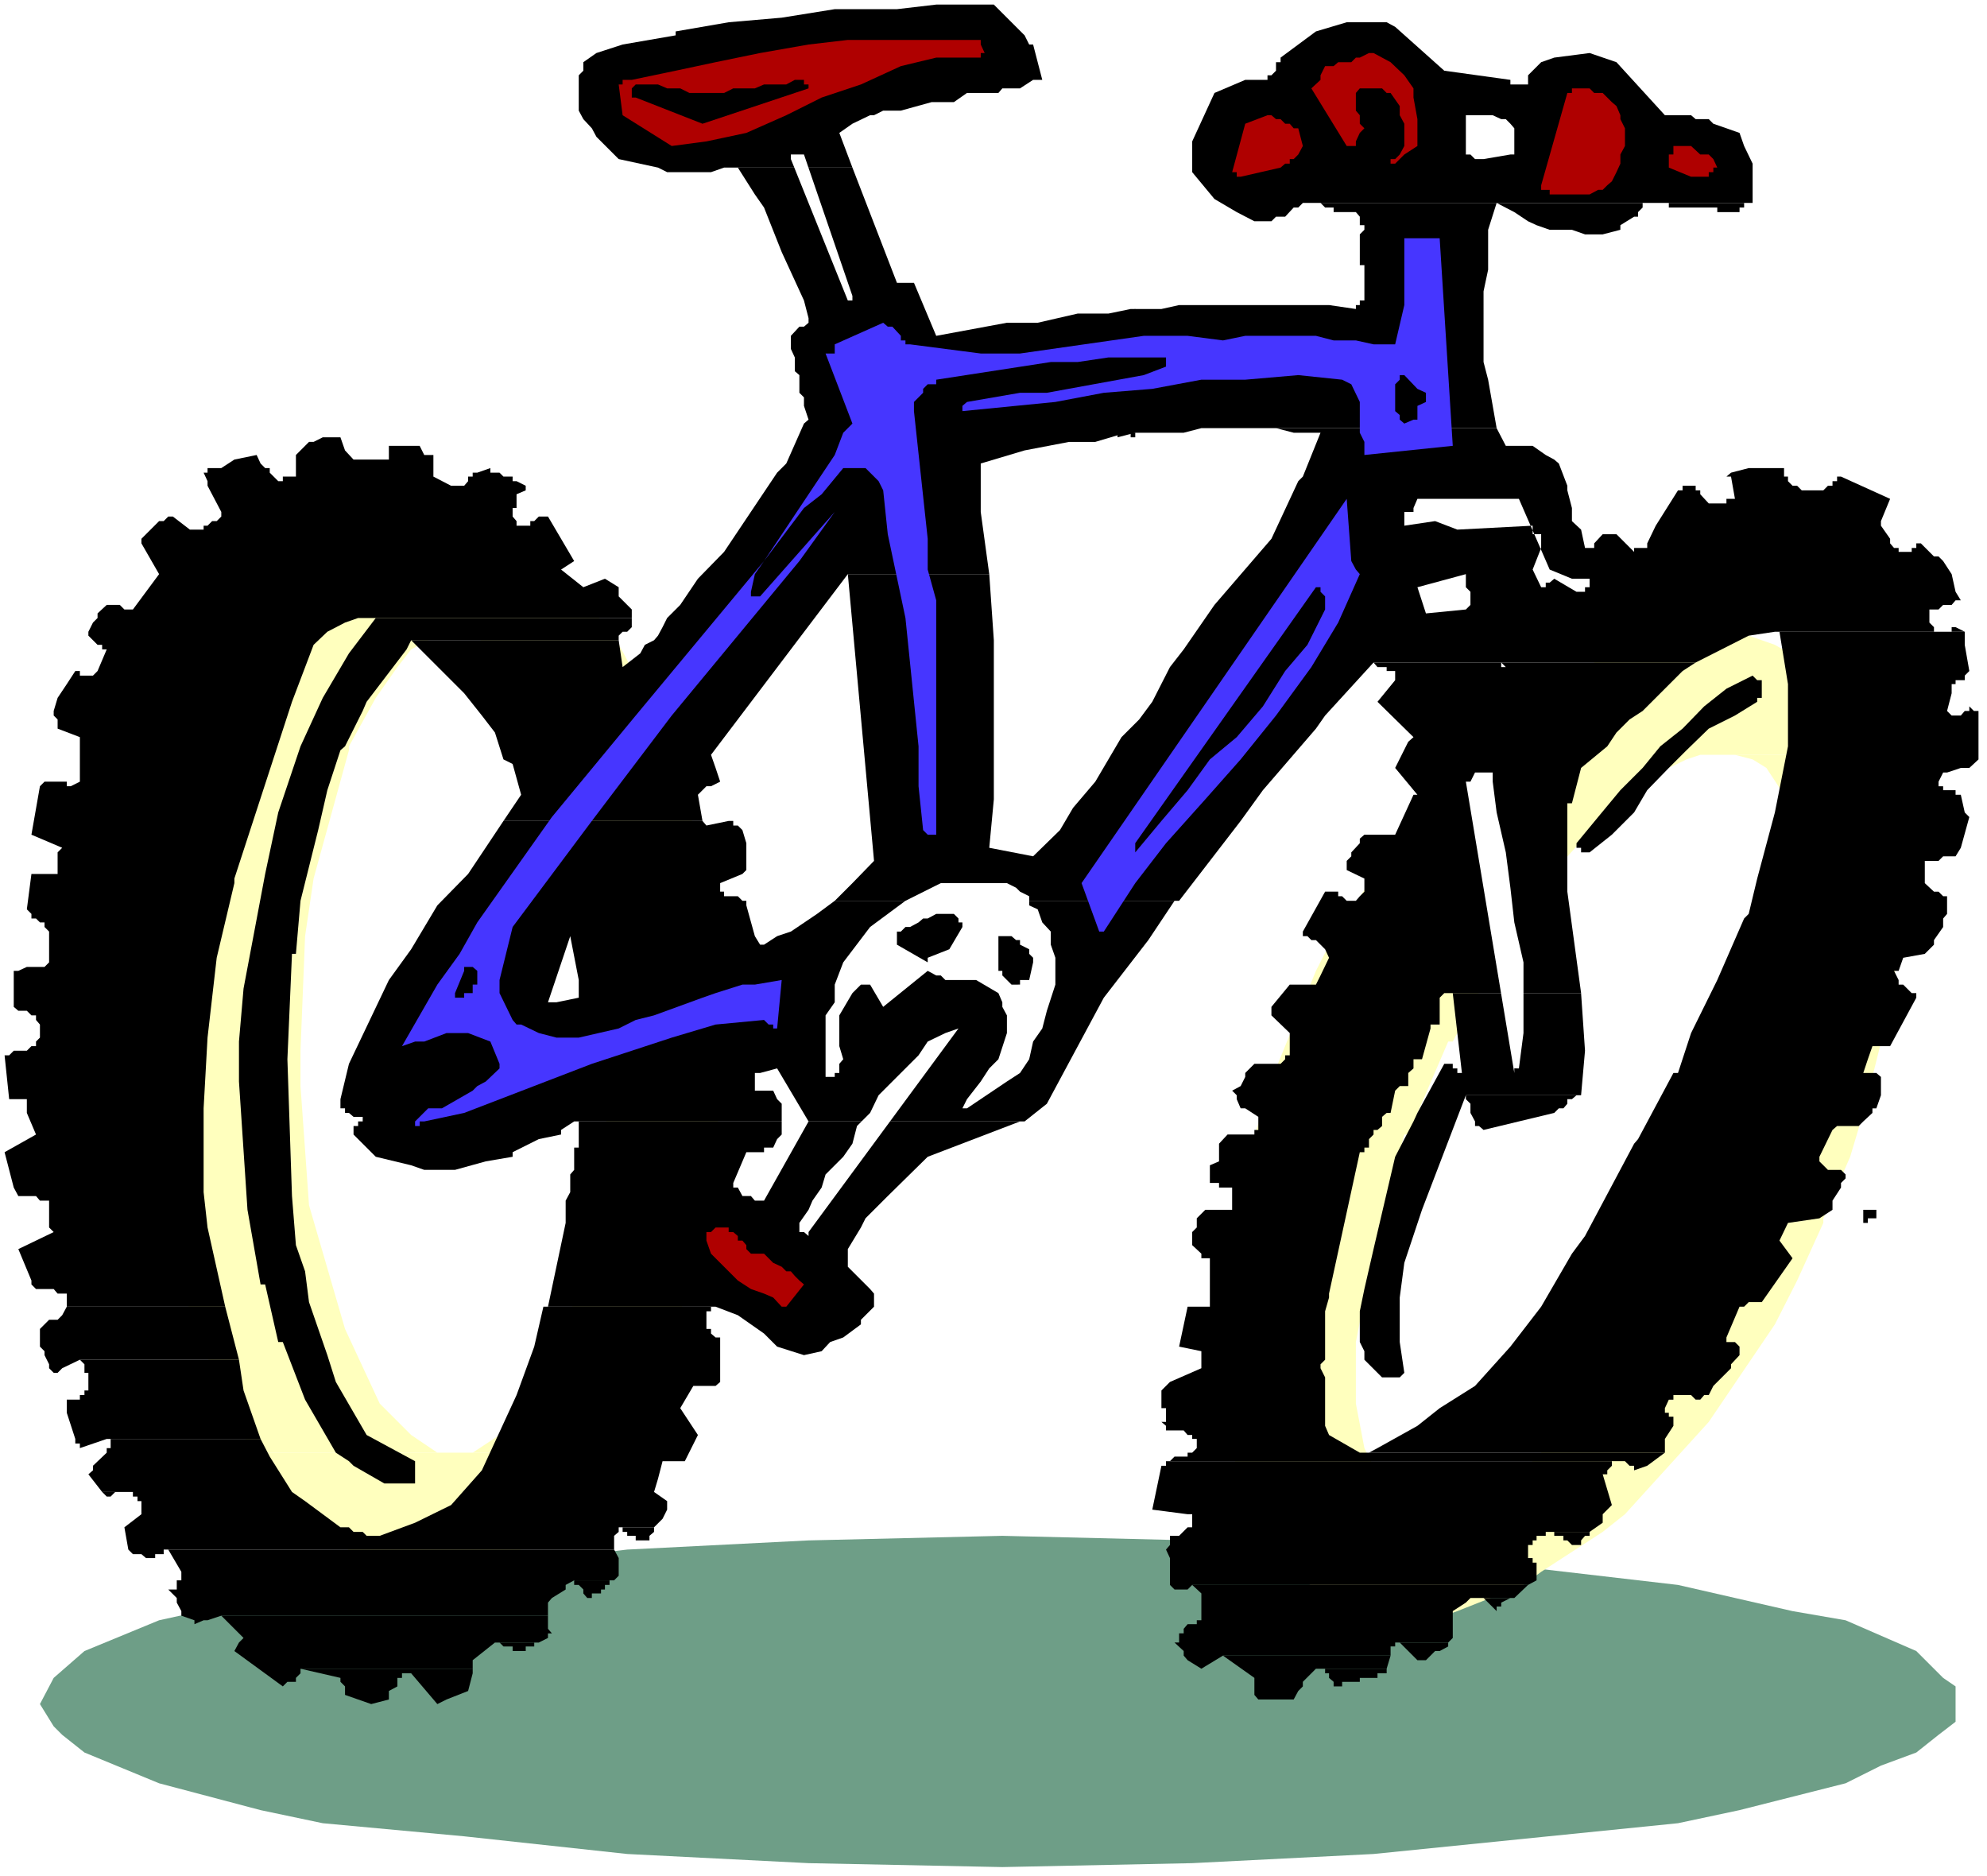 <?xml version="1.0" encoding="UTF-8" standalone="no"?>
<svg
   version="1.0"
   width="129.766mm"
   height="122.515mm"
   id="svg68"
   sodipodi:docname="Bicycle 32.wmf"
   xmlns:inkscape="http://www.inkscape.org/namespaces/inkscape"
   xmlns:sodipodi="http://sodipodi.sourceforge.net/DTD/sodipodi-0.dtd"
   xmlns="http://www.w3.org/2000/svg"
   xmlns:svg="http://www.w3.org/2000/svg">
  <rect width="100%" height="100%" fill="#333333" stroke="none"/>
  <sodipodi:namedview
     id="namedview68"
     pagecolor="#ffffff"
     bordercolor="#000000"
     borderopacity="0.25"
     inkscape:showpageshadow="2"
     inkscape:pageopacity="0.0"
     inkscape:pagecheckerboard="0"
     inkscape:deskcolor="#d1d1d1"
     inkscape:document-units="mm" />
  <defs
     id="defs1">
    <pattern
       id="WMFhbasepattern"
       patternUnits="userSpaceOnUse"
       width="6"
       height="6"
       x="0"
       y="0" />
  </defs>
  <path
     style="fill:#ffffff;fill-opacity:1;fill-rule:evenodd;stroke:none"
     d="M 0,463.05 H 490.455 V 0 H 0 Z"
     id="path1" />
  <path
     style="fill:#000000;fill-opacity:1;fill-rule:evenodd;stroke:none"
     d="m 275.851,77.39 4.363,-1.131 v 30.536 l -4.363,1.131 z"
     id="path2" />
  <path
     style="fill:#6e9e87;fill-opacity:1;fill-rule:evenodd;stroke:none"
     d="m 247.409,379.035 46.864,1.131 44.763,2.262 75.144,8.725 28.28,6.463 13.09,2.262 17.453,7.594 6.626,6.624 3.07,2.1 v 2.1 4.362 2.262 l -4.202,3.231 -5.494,4.362 -8.726,3.231 -8.726,4.362 -26.179,6.624 -15.19,3.231 -75.144,7.594 -44.763,2.262 -46.864,0.969 -47.834,-0.969 -44.763,-2.262 -40.238,-4.362 -34.906,-3.231 -15.352,-3.231 -25.048,-6.624 -18.422,-7.594 -5.494,-4.362 -2.101,-2.1 -3.394,-5.493 3.394,-6.463 7.595,-6.624 18.422,-7.594 25.048,-5.493 15.352,-3.231 75.144,-8.725 44.763,-2.262 z"
     id="path3" />
  <path
     style="fill:#ffffbe;fill-opacity:1;fill-rule:evenodd;stroke:none"
     d="m 99.222,128.607 -9.696,3.231 -1.131,1.131 -3.232,1.131 -12.12,10.825 -3.232,3.231 -7.595,12.117 -5.494,7.594 -7.595,18.419 -4.363,11.956 -3.232,13.087 -2.262,14.218 -2.101,33.767 2.101,33.767 h 1.131 l 1.131,16.318 h 1.131 l 4.202,14.218 v 0.969 l 5.494,13.087 v 1.131 l 6.626,13.087 2.101,4.362 2.262,2.262 h 89.365 l 6.464,-13.087 1.131,-2.262 5.494,-10.825 6.464,-25.043 4.363,-25.043 1.131,-9.856 -1.131,-28.436 -1.131,-19.55 h -1.131 l -0.97,-10.825 -2.262,-9.856 -5.333,-18.58 -1.131,-0.969 -3.232,-9.856 -1.131,-1.131 -8.726,-16.318 h -34.906 l 7.595,4.362 4.363,4.362 4.363,7.594 6.626,14.218 8.726,31.667 2.101,23.912 1.131,16.318 h -1.131 l -1.131,25.043 -2.101,14.218 -7.595,30.536 v 0.969 l -8.726,16.318 -3.394,4.524 -4.202,3.231 -6.626,4.362 h -8.726 l -6.464,-4.362 -7.757,-7.755 -8.565,-18.419 -8.888,-30.536 -2.101,-29.405 v -8.725 l 1.131,-28.274 2.101,-14.218 8.726,-31.667 v -0.969 l 6.626,-11.956 5.333,-7.594 3.394,-4.362 4.202,-2.262 2.262,-1.131 h 43.632 l -5.494,-6.463 -7.595,-7.594 -2.262,-2.262 -8.726,-7.594 -7.595,-2.262 -5.333,-2.1 z"
     id="path4" />
  <path
     style="fill:#ffffbe;fill-opacity:1;fill-rule:evenodd;stroke:none"
     d="m 63.347,358.516 6.464,9.694 6.464,7.594 5.494,3.231 5.494,4.524 11.958,4.362 h 15.352 l 8.726,-3.393 h 0.97 l 6.626,-3.231 3.232,-3.231 14.221,-14.218 4.363,-5.332 z"
     id="path5" />
  <path
     style="fill:#ffffbe;fill-opacity:1;fill-rule:evenodd;stroke:none"
     d="m 417.412,155.912 -13.09,3.231 -4.363,1.131 v 0.969 l -6.464,2.262 -4.363,3.231 -13.09,7.594 -15.19,14.218 -1.131,2.1 -15.352,17.449 -4.363,6.624 -10.827,16.318 -4.363,8.563 -9.858,24.073 -8.726,27.143 -2.101,9.856 -2.262,9.856 -0.97,8.725 0.97,21.811 1.131,10.825 3.232,15.187 1.131,3.393 h 39.269 l -2.262,-1.131 -4.363,-5.493 -3.232,-6.463 -2.101,-10.987 v -15.187 l 3.232,-16.318 4.363,-18.58 4.363,-16.318 h 0.97 l 9.858,-22.942 h 1.131 l 8.726,-16.318 1.131,-2.1 6.464,-11.956 10.989,-14.218 10.827,-11.956 4.363,-4.362 6.626,-3.231 4.202,-3.393 4.363,-2.1 3.394,-1.131 h 42.501 l -3.394,-7.594 -7.595,-11.956 -13.09,-7.594 -6.464,-2.262 -5.494,-0.969 z"
     id="path6" />
  <path
     style="fill:#ffffbe;fill-opacity:1;fill-rule:evenodd;stroke:none"
     d="m 428.24,186.286 4.363,1.131 3.394,2.1 4.363,6.624 0.97,5.493 h 1.131 l 1.131,4.362 v 20.681 l -4.363,25.043 -1.131,7.594 -8.726,22.942 -5.494,14.056 -0.97,1.131 -8.726,18.58 -13.09,19.55 -8.726,10.825 -14.059,14.218 -6.626,4.362 -3.232,3.231 -8.726,3.231 h -9.858 l -3.232,-0.969 h -39.269 l 3.232,6.463 5.494,7.594 4.363,4.362 4.363,3.393 6.464,4.201 6.626,2.262 h 2.101 16.483 l 3.232,-1.131 16.322,-6.463 4.363,-3.231 15.19,-9.856 5.494,-4.362 20.685,-22.781 16.322,-24.073 5.494,-10.825 6.464,-14.218 v -1.131 l 6.626,-15.187 3.232,-10.825 5.494,-21.811 2.101,-8.886 1.131,-17.288 v -2.262 l -3.232,-29.405 -3.232,-8.725 z"
     id="path7" />
  <path
     style="fill:#ffffbe;fill-opacity:1;fill-rule:evenodd;stroke:none"
     d="m 340.006,398.746 h 2.262 v 1.131 h 10.827 v -1.131 h 1.131 1.131 z"
     id="path8" />
  <path
     style="fill:#000000;fill-opacity:1;fill-rule:evenodd;stroke:none"
     d="m 182.123,41.361 4.202,6.624 2.262,3.231 4.363,10.987 5.494,11.956 1.131,4.362 v 1.131 l -1.131,0.969 h -1.131 l -2.101,2.262 v 3.231 l 0.97,2.1 v 3.393 l 1.131,0.969 v 4.362 l 1.131,1.131 v 2.1 l 1.131,3.393 -1.131,0.969 -4.363,9.856 -2.262,2.262 -13.09,19.55 -6.464,6.624 -4.363,6.463 -3.232,3.231 -1.131,2.262 -1.131,2.1 -0.97,1.131 -2.262,1.131 -1.131,2.1 -4.363,3.393 -0.97,-6.624 h -51.227 l 13.09,13.087 4.363,5.493 3.232,4.201 2.101,6.624 2.262,1.131 2.101,7.594 -4.363,6.463 h 49.126 l -1.131,-6.463 1.131,-1.131 0.97,-0.969 h 1.131 l 2.262,-1.131 -1.131,-3.393 -1.131,-3.231 33.774,-44.592 h 34.906 l -2.101,-15.349 v -11.956 l 10.827,-3.231 10.989,-2.1 h 6.464 l 7.595,-2.262 h 14.221 l 4.363,-1.131 h 72.882 l -2.101,-11.956 -1.131,-4.362 V 71.897 l 1.131,-5.332 v -9.856 l 2.101,-6.624 h -43.47 l 1.131,1.131 h 2.101 v 1.131 h 5.494 l 0.97,1.131 v 2.1 h 1.131 v 1.131 l -1.131,1.131 v 7.594 h 1.131 v 1.131 7.594 h -1.131 v 1.131 h -0.97 v 0.969 l -6.626,-0.969 h -37.006 l -4.363,0.969 h -7.595 l -5.494,1.131 h -7.595 l -9.858,2.262 h -7.595 l -17.453,3.231 -5.494,-13.087 h -4.202 L 210.403,41.361 Z"
     id="path9" />
  <path
     style="fill:#000000;fill-opacity:1;fill-rule:evenodd;stroke:none"
     d="m 314.958,105.664 4.363,1.131 h 6.626 l -4.363,10.825 -1.131,1.131 -6.626,14.218 -14.059,16.318 -7.595,10.987 -3.394,4.362 -4.363,8.563 -3.232,4.362 -4.363,4.362 -6.464,10.987 -5.494,6.463 -3.232,5.493 -6.626,6.463 -10.827,-2.1 1.131,-11.956 v -39.261 l -1.131,-16.318 h -34.906 l 6.464,70.766 -5.333,5.493 -1.131,1.131 -3.232,3.231 h 85.001 l 15.19,-19.711 5.494,-7.594 13.09,-15.187 2.262,-3.231 11.958,-13.087 h 79.507 l 13.09,-6.624 6.464,-0.969 h 46.864 l -2.262,-1.131 h -0.97 v 1.131 h -4.363 v -1.131 l -1.131,-1.131 v -3.231 h 2.262 l 1.131,-1.131 h 2.101 l 0.97,-1.131 h 1.293 l -1.293,-2.1 -0.97,-4.362 -2.101,-3.231 -1.131,-1.131 h -1.131 l -3.232,-3.231 h -1.131 v 1.131 h -1.131 v 0.969 h -3.232 v -0.969 h -1.131 l -0.97,-1.131 v -1.131 l -2.262,-3.231 v -1.131 l 2.262,-5.493 -12.12,-5.493 h -0.97 v 1.131 h -1.131 v 1.131 h -1.131 l -1.131,1.131 h -5.333 l -1.131,-1.131 h -1.131 l -1.131,-1.131 v -1.131 h -0.97 v -2.1 h -3.232 -1.131 -3.394 -0.97 l -4.363,1.131 -1.131,0.969 h 1.131 l 0.97,5.493 h -2.101 v 1.131 h -4.363 l -2.101,-2.262 v -0.969 h -1.131 v -1.131 h -3.232 v 1.131 h -1.131 l -5.494,8.725 -2.101,4.362 v 1.131 h -3.232 v 0.969 l -4.363,-4.362 h -3.394 l -2.101,2.262 v 1.131 h -2.262 l -0.97,-4.524 -2.262,-2.1 v -3.231 l -1.131,-4.362 v -1.131 l -2.101,-5.493 -1.131,-0.969 -2.101,-1.131 -3.232,-2.262 h -6.626 l -2.262,-4.362 z"
     id="path10" />
  <path
     style="fill:#000000;fill-opacity:1;fill-rule:evenodd;stroke:none"
     d="m 79.669,107.926 -2.262,1.131 h -1.131 l -3.232,3.231 v 4.362 0.969 h -3.232 v 1.131 h -1.131 l -2.101,-2.1 v -1.131 h -1.131 l -1.131,-1.131 -0.97,-2.1 -5.494,1.131 -3.232,2.1 h -2.262 -1.131 v 1.131 h -0.97 l 0.97,2.1 v 1.131 l 3.394,6.463 v 1.131 l -1.131,1.131 h -1.131 l -1.131,1.131 h -0.97 v 0.969 h -3.394 l -4.202,-3.231 h -1.131 l -1.131,1.131 h -1.131 l -3.232,3.231 -1.131,1.131 v 1.131 l 4.363,7.594 -6.464,8.725 h -2.101 l -1.131,-1.131 H 26.341 l -2.262,2.1 v 1.131 l -1.131,1.131 -1.131,2.262 v 0.969 l 2.262,2.262 h 1.131 v 1.131 h 1.131 l -2.262,5.332 -1.131,1.131 h -3.232 v -1.131 h -1.131 l -2.101,3.231 -2.262,3.393 -0.97,3.231 v 1.131 l 0.97,0.969 v 2.262 l 5.494,2.1 v 1.131 6.463 3.393 l -2.262,1.131 h -0.97 v -1.131 h -2.262 -0.97 -2.262 l -1.131,1.131 -2.101,11.956 7.595,3.231 -1.131,1.131 v 5.332 H 7.757 l -1.131,8.725 1.131,1.131 v 1.131 H 8.888 l 0.97,0.969 h 1.131 v 1.131 l 1.131,1.131 v 7.594 l -1.131,1.131 H 6.626 l -2.101,0.969 H 3.394 v 8.886 l 1.131,0.969 h 2.101 l 1.131,1.131 H 8.888 v 1.131 l 0.97,1.131 v 3.231 L 8.888,257.052 v 1.131 H 7.757 l -1.131,1.131 H 3.394 l -1.131,1.131 H 1.131 l 1.131,10.825 h 4.363 v 3.393 l 2.262,5.332 -7.757,4.362 2.262,8.725 1.131,2.1 H 8.888 l 0.97,1.131 h 1.131 1.131 v 6.624 l 1.131,1.131 -8.726,4.201 3.232,7.755 v 0.969 l 1.131,1.131 h 4.363 l 0.97,1.131 h 2.262 v 0.969 2.262 h 39.107 l -4.363,-19.55 -0.97,-8.725 v -3.393 -17.288 l 0.97,-17.449 2.262,-19.711 4.363,-18.419 v -1.131 l 14.221,-43.623 5.333,-14.056 3.394,-3.231 4.363,-2.262 3.232,-1.131 h 67.549 v -2.1 l -2.262,-2.262 -0.97,-0.969 v -2.262 l -3.394,-2.1 -5.333,2.1 -5.494,-4.362 3.232,-2.1 -6.464,-10.987 h -2.262 l -1.131,1.131 h -0.97 v 1.131 h -3.394 v -1.131 l -0.97,-1.131 v -1.131 -0.969 h 0.97 v -1.131 -1.131 -1.131 l 2.262,-0.969 v -1.131 l -2.262,-1.131 h -0.97 v -1.131 h -2.262 l -0.97,-0.969 h -2.262 v -1.131 l -3.232,1.131 h -1.131 v 0.969 h -1.131 v 1.131 l -0.97,1.131 h -2.262 -0.97 l -4.363,-2.262 v -5.332 h -1.293 -0.97 l -1.131,-2.262 h -1.131 -0.97 -5.494 v 2.262 1.131 h -1.131 -7.595 l -2.101,-2.262 -1.131,-3.231 z"
     id="path11" />
  <path
     style="fill:#000000;fill-opacity:1;fill-rule:evenodd;stroke:none"
     d="m 486.092,174.33 v 1.131 h -1.131 l -0.97,1.131 h -2.262 l -1.131,-1.131 1.131,-4.362 v -2.262 h 0.97 v -0.969 h 2.262 v -1.131 l 1.131,-1.131 -1.131,-6.463 v -1.131 -2.1 H 439.228 l 2.101,12.925 v 15.349 l -3.232,16.318 -4.363,16.318 -2.101,8.725 -1.131,1.131 -6.626,15.187 -6.464,13.087 -3.232,9.856 h -1.131 l -8.726,16.318 -0.97,1.131 -12.12,22.781 -3.232,4.362 -7.595,13.087 -7.595,9.856 -8.726,9.694 -8.726,5.493 -5.494,4.362 -9.858,5.493 -2.101,1.131 h 73.043 v -2.262 -1.131 l 2.101,-3.231 v -2.262 h -1.131 v -0.969 h -0.97 v -1.131 l 0.97,-2.1 h 1.131 v -1.131 h 8.726 l 1.131,-2.262 4.363,-4.362 v -0.969 l 2.101,-2.262 v -2.1 l -1.131,-1.131 h -2.101 v -1.131 l 3.232,-7.594 h 1.131 l 1.131,-1.131 h 3.232 l 7.595,-10.825 -3.232,-4.362 2.101,-4.362 7.757,-1.131 3.232,-2.1 v -2.262 l 2.101,-3.231 v -1.131 l 1.131,-1.131 v -0.969 l -1.131,-1.131 h -3.232 l -2.101,-2.1 v -1.131 l 3.232,-6.624 1.131,-0.969 h 5.333 l 1.131,-1.131 2.262,-2.1 v -1.131 h 0.97 l 1.131,-3.231 v -1.131 -3.393 l -1.131,-0.969 h -3.232 l 1.131,-3.393 1.131,-3.231 h 4.363 l 6.464,-11.956 v -1.131 h -1.131 l -2.101,-2.1 h -1.131 v -1.131 l -1.131,-2.262 h 1.131 l 1.131,-3.231 5.333,-0.969 1.131,-1.131 1.131,-1.131 v -1.131 l 2.262,-3.231 v -2.1 l 0.97,-1.131 v -4.362 h -0.97 l -1.131,-1.131 h -1.131 l -2.262,-2.1 v -5.493 h 1.131 2.262 l 1.131,-1.131 h 3.07 l 1.293,-2.1 2.101,-7.594 -1.131,-1.131 -0.97,-4.362 h -1.293 v -1.131 h -3.07 v -0.969 h -1.131 v -1.131 l 1.131,-2.262 h 0.97 l 3.394,-1.131 h 0.97 1.131 l 2.262,-2.1 v -4.362 -2.262 -5.332 h -1.131 z"
     id="path12" />
  <path
     style="fill:#000000;fill-opacity:1;fill-rule:evenodd;stroke:none"
     d="m 332.411,5.493 -7.595,2.262 -4.363,3.231 -4.363,3.231 v 1.131 h -1.131 v 2.1 l -1.131,1.131 h -0.97 v 1.131 h -5.494 l -7.595,3.231 -5.494,11.956 v 7.594 l 5.494,6.624 5.494,3.231 4.363,2.262 h 4.202 l 1.131,-1.131 h 2.262 l 2.101,-2.262 h 1.131 l 1.131,-1.131 h 111.019 v -0.969 -1.131 -7.594 l -2.101,-4.362 -1.131,-3.231 -6.464,-2.262 -1.131,-1.131 h -1.131 -2.101 l -1.131,-0.969 h -6.464 l -11.958,-13.087 -6.626,-2.262 -8.726,1.131 -3.232,1.131 -3.232,3.231 v 2.262 h -4.363 V 19.711 L 356.489,17.449 344.369,6.624 342.268,5.493 Z"
     id="path13" />
  <path
     style="fill:#000000;fill-opacity:1;fill-rule:evenodd;stroke:none"
     d="m 231.088,1.131 -9.696,1.131 H 206.04 L 192.95,4.362 179.861,5.493 166.771,7.755 v 0.969 l -13.09,2.262 -6.464,2.1 -3.232,2.262 v 2.1 l -1.131,1.131 v 8.725 l 1.131,2.1 2.101,2.262 1.131,2.1 5.494,5.493 9.696,2.1 2.262,1.131 h 10.827 l 3.232,-1.131 h 31.674 l -3.232,-8.563 3.232,-2.262 4.363,-2.1 h 0.97 l 2.262,-1.131 h 4.363 l 7.595,-2.1 h 5.494 l 3.232,-2.262 h 7.757 l 0.97,-1.131 h 3.394 0.97 l 3.232,-2.1 h 2.262 l -2.262,-8.725 h -0.97 l -1.131,-2.262 -7.595,-7.594 z"
     id="path14" />
  <path
     style="fill:#000000;fill-opacity:1;fill-rule:evenodd;stroke:none"
     d="m 179.861,202.604 -5.494,1.131 -0.97,-1.131 h -49.126 l -8.726,13.087 -7.595,7.755 -6.464,10.825 -5.494,7.594 -9.858,20.68 -2.101,8.725 v 2.262 h 1.131 v 1.131 h 0.97 l 1.131,0.969 h 2.262 v 1.131 H 88.395 v 1.131 h -1.131 v 2.1 l 5.494,5.493 8.726,2.1 3.232,1.131 h 7.595 l 7.595,-2.1 6.626,-1.131 v -1.131 l 6.464,-3.231 5.494,-1.131 v -1.131 l 3.232,-2.1 h 111.181 l 5.494,-4.362 14.059,-26.174 10.989,-14.218 6.464,-9.694 h 1.131 -85.001 l -4.363,3.231 -6.464,4.362 -3.394,1.131 -3.232,2.1 h -0.97 l -1.293,-2.1 h -45.571 l 2.101,10.825 v 4.362 l -5.494,1.131 h -2.101 l 5.494,-16.318 h 45.571 l -2.101,-7.594 v -1.131 h -0.97 l -1.131,-1.131 h -3.394 v -1.131 h -0.97 v -2.1 l 5.494,-2.262 0.97,-0.969 v -6.624 l -0.97,-3.231 -1.131,-1.131 h -1.131 v -1.131 z"
     id="path15" />
  <path
     style="fill:#000000;fill-opacity:1;fill-rule:evenodd;stroke:none"
     d="m 279.083,106.795 v 1.131 h 1.131 v -1.131 h 2.101 1.131 0.97 z"
     id="path16" />
  <path
     style="fill:#000000;fill-opacity:1;fill-rule:evenodd;stroke:none"
     d="m 369.417,50.086 4.363,2.262 3.394,2.262 2.101,0.969 3.232,1.131 h 5.494 l 3.232,1.131 h 4.363 l 4.363,-1.131 v -1.131 l 3.394,-2.1 h 0.97 v -1.131 l 1.131,-1.131 v -1.131 z"
     id="path17" />
  <path
     style="fill:#000000;fill-opacity:1;fill-rule:evenodd;stroke:none"
     d="m 408.686,50.086 h 1.131 2.101 v 1.131 h 1.131 1.131 2.101 2.262 2.101 1.131 2.101 v 1.131 h 1.131 1.131 3.232 v -1.131 h 1.131 v -1.131 z"
     id="path18" />
  <path
     style="fill:#000000;fill-opacity:1;fill-rule:evenodd;stroke:none"
     d="m 142.854,276.763 v 6.463 h -1.131 v 5.493 l -0.97,1.131 v 4.362 l -1.131,2.1 v 5.493 l -4.363,20.681 h 40.238 1.131 l 5.494,2.1 6.464,4.524 3.232,3.231 6.626,2.1 4.363,-0.969 2.101,-2.262 3.232,-1.131 4.363,-3.231 V 325.718 l 3.232,-3.231 v -1.131 -2.1 l -0.97,-1.131 -5.494,-5.493 v -4.362 l 3.232,-5.332 1.131,-2.262 4.363,-4.362 1.131,-1.131 9.858,-9.694 22.786,-8.725 z"
     id="path19" />
  <path
     style="fill:#000000;fill-opacity:1;fill-rule:evenodd;stroke:none"
     d="m 16.483,322.487 -1.131,2.1 -1.131,1.131 h -0.97 -1.131 l -2.262,2.262 v 4.362 l 1.131,1.131 v 0.969 l 1.131,2.262 v 0.969 l 1.131,1.131 h 0.97 l 1.131,-1.131 4.363,-2.1 h 39.269 l -3.394,-13.087 z"
     id="path20" />
  <path
     style="fill:#000000;fill-opacity:1;fill-rule:evenodd;stroke:none"
     d="m 337.905,358.516 h -2.262 l -7.595,-4.362 -0.97,-2.262 v -7.594 -1.131 -3.231 l -1.131,-2.262 v -0.969 l 1.131,-1.131 v -10.987 -0.969 l 0.97,-3.393 v -0.969 l 7.595,-34.898 h 1.131 v -1.131 h 1.131 v -2.1 l 1.131,-1.131 v -1.131 h 0.97 l 1.131,-0.969 v -2.262 l 1.131,-0.969 h 0.97 l 1.131,-5.493 1.131,-1.131 h 1.131 0.97 v -3.231 l 1.293,-1.131 v -2.262 h 2.101 l 2.101,-7.594 v -0.969 h 2.262 v -4.362 -1.131 -1.131 l 1.131,-1.131 h 33.774 l -3.394,-25.043 v -21.811 h 1.131 l 2.262,-8.725 6.464,-5.332 2.262,-3.393 3.232,-3.231 3.232,-2.1 9.858,-9.856 3.232,-2.1 h -79.507 l 0.97,1.131 h 2.262 v 0.969 h 0.97 1.131 v 2.262 l -4.363,5.332 8.888,8.725 -1.293,1.131 -3.232,6.463 5.494,6.624 h -0.97 l -4.525,9.856 h -7.595 l -1.131,0.969 v 1.131 l -2.101,2.262 v 0.969 l -1.131,1.131 v 2.262 l 4.363,2.1 v 3.231 l -1.131,1.131 -0.97,1.131 h -2.262 l -1.131,-1.131 h -0.97 v -1.131 h -3.232 l -5.494,9.856 v 1.131 h 1.131 l 0.97,0.969 h 1.131 l 2.262,2.262 0.97,2.1 -2.101,4.362 -1.131,2.262 h -3.232 -1.131 -2.101 l -4.525,5.493 v 2.1 l 4.525,4.362 v 5.493 h -1.131 v 0.969 l -1.131,1.131 h -6.464 l -2.262,2.262 v 0.969 l -1.131,2.262 -2.101,1.131 1.131,1.131 v 0.969 l 0.97,2.262 h 1.131 l 3.232,2.1 v 3.231 h -0.97 v 1.131 h -6.626 l -2.101,2.262 v 0.969 1.131 2.262 l -2.262,0.969 v 2.262 2.1 h 2.262 v 1.131 h 2.101 1.131 v 3.231 h 1.131 -1.131 v 2.262 h -6.626 l -2.101,2.1 v 2.262 l -1.131,1.131 v 3.231 l 2.262,2.1 v 1.131 h 2.101 v 1.131 8.563 2.262 h -5.494 l -2.101,9.856 5.494,1.131 v 4.201 l -7.757,3.393 -2.101,2.1 v 4.362 h 1.131 v 3.393 h -1.131 l 1.131,0.969 v 1.131 h 4.363 l 0.97,1.131 h 1.131 v 0.969 h 1.131 v 2.262 l -1.131,1.131 h -1.131 v 0.969 h -3.232 l -1.131,1.131 h -0.97 113.281 l 1.131,1.131 h 1.131 v 1.131 l 3.232,-1.131 4.363,-3.231 z"
     id="path21" />
  <path
     style="fill:#000000;fill-opacity:1;fill-rule:evenodd;stroke:none"
     d="m 356.489,262.546 -6.626,12.117 -0.97,2.1 -4.525,8.725 -5.333,22.781 -2.262,9.856 -1.131,5.493 v 7.594 l 1.131,2.262 v 2.1 l 4.363,4.362 h 4.363 l 1.131,-1.131 -1.131,-7.594 v -10.987 l 1.131,-8.563 4.363,-13.087 10.827,-28.274 h 27.31 1.131 l 0.97,-10.987 -0.97,-14.218 h -31.674 l 2.262,19.711 h -1.131 v -1.131 h -1.131 v -1.131 z"
     id="path22" />
  <path
     style="fill:#000000;fill-opacity:1;fill-rule:evenodd;stroke:none"
     d="m 92.758,152.519 -6.626,8.725 -6.464,10.987 -5.494,11.956 -5.494,16.318 -3.232,15.187 -5.333,28.274 -1.131,13.087 v 9.856 l 2.101,31.667 3.232,18.419 h 1.131 l 3.232,14.218 h 1.131 l 5.494,14.218 7.595,13.087 3.232,2.1 1.131,1.131 7.595,4.362 h 7.595 v -5.493 l -11.958,-6.463 -7.595,-13.087 -2.101,-6.624 -4.525,-13.087 -0.97,-7.594 -2.262,-6.463 -0.97,-12.117 -1.131,-33.767 1.131,-26.012 h 0.97 l 1.131,-13.087 4.363,-17.449 2.262,-9.856 3.232,-9.856 1.131,-0.969 4.363,-8.725 0.97,-2.262 9.858,-12.925 1.131,-2.262 h 51.227 v -1.131 l 0.97,-0.969 h 1.131 l 1.131,-1.131 v -2.262 z"
     id="path23" />
  <path
     style="fill:#000000;fill-opacity:1;fill-rule:evenodd;stroke:none"
     d="m 287.809,360.616 v 1.131 h -1.131 l -2.262,10.825 8.726,1.131 h 1.131 v 3.231 h -1.131 l -2.101,2.1 h -2.262 v 2.262 l -0.97,1.131 0.97,2.1 v 6.624 l 1.131,1.131 h 3.232 l 1.131,-1.131 h 82.901 l 2.101,-1.131 v -4.362 h -0.97 v -1.131 h -1.131 v -3.231 h 1.131 v -1.131 h 0.97 v -1.131 h 2.262 v -0.969 h 10.827 l 3.232,-2.262 v -2.1 l 2.262,-2.262 -2.262,-7.594 h 1.131 v -0.969 l 1.131,-1.131 v -1.131 z"
     id="path24" />
  <path
     style="fill:#000000;fill-opacity:1;fill-rule:evenodd;stroke:none"
     d="m 361.822,270.301 v 0.969 l 1.131,1.131 v 2.262 l 1.131,2.1 v 1.131 h 0.97 l 1.131,0.969 17.453,-4.201 1.131,-1.131 h 1.131 l 0.97,-1.131 v -1.131 h 1.131 l 1.131,-0.969 z"
     id="path25" />
  <path
     style="fill:#000000;fill-opacity:1;fill-rule:evenodd;stroke:none"
     d="m 134.128,322.487 -2.262,9.856 -4.363,11.956 -8.565,18.58 -7.595,8.563 -8.888,4.362 -8.726,3.231 h -3.232 l -0.97,-0.969 h -2.262 l -1.131,-1.131 h -2.101 l -8.726,-6.463 -3.232,-2.262 -5.494,-8.725 -2.262,-4.362 H 27.31 v 2.262 H 26.341 v 1.131 l -3.394,3.231 v 1.131 l -1.131,0.969 3.394,4.362 h 7.595 v 1.131 h 1.131 v 1.131 h 0.97 v 3.231 l -4.202,3.231 0.97,5.493 1.131,1.131 h 2.101 l 1.131,0.969 h 2.262 v -0.969 h 2.101 v -1.131 H 151.581 v -1.131 -2.262 l 1.131,-0.969 v -1.131 h 8.726 l 2.101,-2.1 1.131,-2.262 v -2.1 l -3.232,-2.262 0.97,-3.231 1.131,-4.362 h 5.494 l 3.232,-6.463 -4.363,-6.624 3.232,-5.493 h 5.494 l 1.131,-0.969 v -4.362 -1.131 -5.493 h -1.131 l -1.131,-0.969 v -1.131 h -1.131 v -4.362 h 1.131 v -1.131 z"
     id="path26" />
  <path
     style="fill:#000000;fill-opacity:1;fill-rule:evenodd;stroke:none"
     d="m 19.715,335.574 1.131,1.131 v 2.1 h 0.97 v 4.362 h -0.97 v 1.131 h -1.131 v 1.131 h -1.131 -2.101 v 2.1 1.131 l 2.101,6.463 v 1.131 h 1.131 v 1.131 l 6.626,-2.262 h 37.976 l -4.202,-11.956 -1.131,-7.594 z"
     id="path27" />
  <path
     style="fill:#000000;fill-opacity:1;fill-rule:evenodd;stroke:none"
     d="m 414.18,344.298 h 1.131 0.97 1.131 l 1.131,1.131 h 1.131 l 0.97,-1.131 h 1.131 z"
     id="path28" />
  <path
     style="fill:#000000;fill-opacity:1;fill-rule:evenodd;stroke:none"
     d="m 41.531,382.428 3.232,5.493 v 2.1 h -1.131 v 1.131 1.131 h -2.101 l 2.101,2.1 v 1.131 l 1.131,2.1 v 1.131 l 3.232,1.131 v 0.969 l 2.262,-0.969 h 0.97 l 3.394,-1.131 h 80.638 v -3.231 l 0.97,-1.131 3.394,-2.1 v -1.131 l 2.101,-1.131 h 9.858 l 1.131,-1.131 v -2.1 -1.131 -1.131 l -1.131,-2.1 z"
     id="path29" />
  <path
     style="fill:#000000;fill-opacity:1;fill-rule:evenodd;stroke:none"
     d="m 25.21,368.21 1.131,1.131 h 0.97 l 1.131,-1.131 z"
     id="path30" />
  <path
     style="fill:#000000;fill-opacity:1;fill-rule:evenodd;stroke:none"
     d="m 153.681,376.935 v 1.131 h 1.131 v 0.969 h 1.131 0.97 v 1.131 h 1.131 1.131 1.131 v -1.131 l 1.131,-0.969 v -1.131 z"
     id="path31" />
  <path
     style="fill:#000000;fill-opacity:1;fill-rule:evenodd;stroke:none"
     d="m 383.638,378.066 v 0.969 h 1.131 1.131 v 1.131 h 0.97 l 1.131,1.131 h 1.131 1.131 v -1.131 l 0.97,-1.131 h 1.131 v -0.969 z"
     id="path32" />
  <path
     style="fill:#000000;fill-opacity:1;fill-rule:evenodd;stroke:none"
     d="m 141.723,390.021 v 1.131 h 1.131 l 1.131,1.131 v 0.969 l 0.97,1.131 h 1.131 v -1.131 h 1.131 1.131 v -0.969 h 0.97 v -1.131 h 1.131 v -1.131 z"
     id="path33" />
  <path
     style="fill:#000000;fill-opacity:1;fill-rule:evenodd;stroke:none"
     d="m 294.273,391.152 2.262,2.1 v 6.624 h -1.131 v 0.969 h -1.131 -1.131 l -0.97,1.131 v 1.131 h -1.131 v 2.262 h -1.131 l 2.262,2.1 v 1.131 l 0.97,1.131 3.394,2.1 5.333,-3.231 h 41.37 v -2.262 h 1.131 v -0.969 h 13.09 l 1.131,-1.131 v -1.131 -5.493 l 3.232,-2.1 1.131,-1.131 h 1.131 9.696 l 3.394,-3.231 z"
     id="path34" />
  <path
     style="fill:#000000;fill-opacity:1;fill-rule:evenodd;stroke:none"
     d="m 366.185,394.384 1.131,1.131 2.101,2.1 v -1.131 h 1.131 v -0.969 l 2.262,-1.131 z"
     id="path35" />
  <path
     style="fill:#000000;fill-opacity:1;fill-rule:evenodd;stroke:none"
     d="m 54.621,398.746 5.494,5.493 -1.131,1.131 -1.131,2.1 11.958,8.725 1.131,-1.131 h 1.131 0.97 v -0.969 l 1.131,-1.131 v -1.131 h 42.501 v -2.1 l 5.494,-4.362 h 10.827 l 2.262,-1.131 v -1.131 h 0.97 l -0.97,-1.131 v -3.231 z"
     id="path36" />
  <path
     style="fill:#000000;fill-opacity:1;fill-rule:evenodd;stroke:none"
     d="m 123.301,405.37 0.97,0.969 h 1.131 1.131 v 1.131 h 0.97 1.131 1.131 v -1.131 h 1.131 0.97 v -0.969 z"
     id="path37" />
  <path
     style="fill:#000000;fill-opacity:1;fill-rule:evenodd;stroke:none"
     d="m 345.5,405.37 2.101,2.1 2.262,2.262 h 2.101 l 1.131,-1.131 1.131,-1.131 h 1.131 l 2.101,-1.131 v -0.969 z"
     id="path38" />
  <path
     style="fill:#000000;fill-opacity:1;fill-rule:evenodd;stroke:none"
     d="m 301.868,408.602 7.757,5.493 v 4.201 l 0.97,1.131 h 8.726 l 1.131,-2.1 1.131,-1.131 v -1.131 l 3.232,-3.231 h 17.453 l 0.97,-3.231 z"
     id="path39" />
  <path
     style="fill:#000000;fill-opacity:1;fill-rule:evenodd;stroke:none"
     d="m 74.174,411.833 9.858,2.262 v 0.969 l 1.131,1.131 v 2.1 l 6.464,2.262 4.363,-1.131 v -2.1 l 2.101,-1.131 v -2.1 h 1.131 v -1.131 h 17.453 v -1.131 z"
     id="path40" />
  <path
     style="fill:#000000;fill-opacity:1;fill-rule:evenodd;stroke:none"
     d="m 327.078,411.833 v 1.131 h 0.97 v 1.131 l 1.131,0.969 v 1.131 h 1.131 0.97 v -1.131 h 1.131 1.131 1.131 0.97 v -0.969 h 1.131 1.131 1.131 0.97 v -1.131 h 1.131 1.131 v -1.131 z"
     id="path41" />
  <path
     style="fill:#000000;fill-opacity:1;fill-rule:evenodd;stroke:none"
     d="m 101.485,412.964 6.464,7.594 2.262,-1.131 5.333,-2.1 1.131,-4.362 z"
     id="path42" />
  <path
     style="fill:#af0000;fill-opacity:1;fill-rule:evenodd;stroke:none"
     d="m 194.081,322.487 4.363,-5.493 -1.131,-0.969 -1.131,-1.131 -0.97,-1.131 h -1.131 l -1.131,-1.131 -2.101,-0.969 -1.131,-1.131 -1.131,-1.131 h -0.97 -1.293 -0.97 l -1.131,-1.131 v -0.969 l -0.97,-1.131 h -1.131 v -1.131 l -1.131,-0.969 h -1.131 v -1.131 h -1.131 -0.97 -1.131 l -1.131,1.131 h -1.131 v 0.969 1.131 l 1.131,3.231 2.262,2.262 2.101,2.1 2.262,2.262 3.232,2.1 3.232,1.131 2.262,0.969 2.101,2.262 z"
     id="path43" />
  <path
     style="fill:#ffffff;fill-opacity:1;fill-rule:evenodd;stroke:none"
     d="m 199.576,304.068 37.006,-50.247 -3.232,1.131 -4.363,2.1 -2.262,3.393 -3.232,3.231 -3.232,3.231 -3.394,3.393 -2.101,4.362 -3.232,3.231 -1.131,4.362 -2.262,3.231 -2.101,2.1 -2.262,2.262 -0.97,3.231 -2.262,3.231 -0.97,2.262 -2.262,3.231 v 1.131 1.131 h 1.131 l 1.131,0.969 z"
     id="path44" />
  <path
     style="fill:#000000;fill-opacity:1;fill-rule:evenodd;stroke:none"
     d="m 461.044,301.806 v -1.131 h 1.131 0.97 v -0.969 -1.131 h -0.97 -1.131 -1.131 v 1.131 0.969 1.131 z"
     id="path45" />
  <path
     style="fill:#ffffff;fill-opacity:1;fill-rule:evenodd;stroke:none"
     d="m 188.587,296.313 10.989,-19.55 -7.757,-13.087 -4.202,1.131 h -1.293 v 0.969 1.131 1.131 1.131 h 4.525 l 0.97,2.1 1.131,1.131 v 2.262 0.969 2.262 2.1 l -1.131,1.131 -0.97,2.1 h -1.131 -1.131 v 1.131 h -0.97 -1.293 -0.97 -1.131 l -3.232,7.594 v 1.131 h 1.131 l 1.131,2.1 h 0.97 1.131 l 0.97,1.131 h 1.293 z"
     id="path46" />
  <path
     style="fill:#4636ff;fill-opacity:1;fill-rule:evenodd;stroke:none"
     d="m 104.717,276.763 9.858,-2.1 31.512,-12.117 19.715,-6.463 10.827,-3.231 11.958,-1.131 1.131,1.131 h 1.131 v 0.969 h 0.97 l 1.131,-11.956 -6.626,1.131 h -3.07 l -6.626,2.1 -3.232,1.131 -11.958,4.362 -4.525,1.131 -4.202,2.1 -9.858,2.262 h -5.494 l -4.363,-1.131 -4.363,-2.1 h -1.131 l -0.97,-1.131 -3.232,-6.624 v -3.231 l 3.232,-13.087 19.554,-26.174 19.715,-26.012 31.512,-38.13 8.726,-12.117 -18.422,20.842 h -2.262 v -1.131 l 0.97,-4.362 2.262,-3.231 9.858,-13.087 4.363,-3.393 5.333,-6.463 h 2.262 2.101 1.131 l 3.232,3.231 1.131,2.262 1.131,10.825 4.363,20.681 3.232,31.667 v 9.856 l 1.131,10.825 1.131,1.131 h 2.101 v -10.987 -5.493 -24.881 -7.755 -8.725 l -2.101,-7.594 v -7.594 l -3.394,-31.505 v -2.262 l 2.262,-2.262 v -0.969 l 1.131,-1.131 h 2.101 v -1.131 l 28.28,-4.362 h 6.626 l 7.595,-1.131 h 14.221 v 2.262 l -5.494,2.1 -23.917,4.362 h -6.626 l -13.09,2.262 -1.131,0.969 v 1.293 l 22.947,-2.262 11.958,-2.262 11.958,-0.969 12.12,-2.262 h 10.827 l 13.09,-1.131 10.827,1.131 2.262,1.131 2.101,4.362 v 7.594 l 1.131,2.262 v 3.231 l 21.816,-2.262 -3.232,-51.217 h -8.726 v 16.48 l -2.262,9.694 h -5.333 l -4.363,-0.969 h -5.494 l -4.363,-1.131 h -17.453 l -5.494,1.131 -8.726,-1.131 h -10.827 l -30.542,4.362 h -9.696 l -17.453,-2.262 h -1.131 v -0.969 h -1.131 v -1.131 l -2.101,-2.262 h -1.131 l -1.131,-0.969 -11.958,5.332 v 2.262 h -2.262 l 6.626,17.288 -2.262,2.262 -2.101,5.493 -17.453,26.174 -31.674,38.13 -20.685,25.043 -18.422,26.012 -4.363,7.755 -5.494,7.594 -4.363,7.594 -4.363,7.594 3.232,-1.131 h 2.262 l 5.494,-2.1 h 5.333 l 5.494,2.1 2.262,5.493 v 1.131 l -3.394,3.231 -2.101,1.131 -1.131,1.131 -7.595,4.362 h -3.394 l -3.232,3.231 v 1.131 h 1.131 v -1.131 z"
     id="path47" />
  <path
     style="fill:#ffffff;fill-opacity:1;fill-rule:evenodd;stroke:none"
     d="m 9.858,276.763 v -1.131 -0.969 0.969 z"
     id="path48" />
  <path
     style="fill:#ffffff;fill-opacity:1;fill-rule:evenodd;stroke:none"
     d="m 238.683,273.532 9.858,-6.624 3.232,-2.1 2.262,-3.393 0.97,-4.362 2.262,-3.231 1.131,-4.362 2.101,-6.463 v -6.624 l -1.131,-3.231 v -3.231 l -2.101,-2.262 -1.131,-3.231 -2.101,-0.969 v -2.262 l -2.262,-1.131 -0.97,-0.969 -2.262,-1.131 h -2.101 -1.131 -7.757 -5.333 l -8.726,4.362 -8.726,6.463 -6.626,8.725 -2.101,5.493 v 4.362 l -2.262,3.231 v 15.187 h 2.262 v -0.969 h 1.131 v -2.262 l 0.97,-1.131 -0.97,-3.231 v -7.594 l 3.232,-5.493 2.101,-2.1 h 2.262 l 3.232,5.493 10.989,-8.886 2.101,1.131 h 1.131 l 1.131,1.131 h 7.595 l 5.494,3.231 0.97,2.262 v 1.131 l 1.131,2.1 v 4.362 l -2.101,6.463 -2.262,2.262 -2.101,3.231 -3.394,4.362 -1.131,2.262 z"
     id="path49" />
  <path
     style="fill:#ffffff;fill-opacity:1;fill-rule:evenodd;stroke:none"
     d="m 374.912,263.676 1.131,-8.725 v -8.725 -8.725 l -2.262,-9.856 -0.97,-8.563 -1.131,-8.725 -2.262,-9.856 -0.97,-7.594 v -2.262 h -1.131 -1.131 -1.131 -0.97 l -1.131,2.262 h -1.131 l 11.958,71.897 v -1.131 z"
     id="path50" />
  <path
     style="fill:#000000;fill-opacity:1;fill-rule:evenodd;stroke:none"
     d="m 114.574,246.227 v -1.131 h 0.97 1.131 v -2.1 h 1.131 v -1.131 -1.131 -1.131 l -1.131,-0.969 h -1.131 -0.97 v 0.969 l -2.262,5.493 v 1.131 h 1.131 z"
     id="path51" />
  <path
     style="fill:#000000;fill-opacity:1;fill-rule:evenodd;stroke:none"
     d="m 251.773,242.996 v -1.131 h 2.262 l 0.97,-4.362 v -1.131 l -0.97,-0.969 v -1.131 l -2.262,-1.131 v -1.131 h -0.97 l -1.131,-0.969 h -1.131 -1.131 -0.97 v 0.969 7.594 h 0.97 v 1.131 l 1.131,1.131 1.131,1.131 h 1.131 z"
     id="path52" />
  <path
     style="fill:#000000;fill-opacity:1;fill-rule:evenodd;stroke:none"
     d="m 228.987,236.372 5.333,-2.1 3.232,-5.493 v -1.131 h -0.97 v -0.969 l -1.131,-1.131 h -1.131 -2.101 -1.131 l -2.101,1.131 h -1.131 l -1.131,0.969 -2.101,1.131 h -1.131 l -1.131,1.131 h -0.97 v 1.131 0.969 1.131 l 7.595,4.362 z"
     id="path53" />
  <path
     style="fill:#4636ff;fill-opacity:1;fill-rule:evenodd;stroke:none"
     d="m 272.457,229.909 7.757,-11.956 7.595,-9.856 9.696,-10.825 8.726,-9.856 8.726,-10.825 8.726,-11.956 6.626,-10.987 5.333,-11.956 -0.97,-1.131 -1.131,-2.1 -1.131,-15.349 -65.448,94.84 4.363,11.956 z"
     id="path54" />
  <path
     style="fill:#000000;fill-opacity:1;fill-rule:evenodd;stroke:none"
     d="m 280.214,210.36 6.464,-7.755 6.464,-7.594 5.494,-7.594 6.626,-5.493 6.464,-7.594 5.494,-8.725 5.494,-6.463 4.363,-8.725 v -1.131 -1.131 -0.969 l -1.131,-1.131 v -1.131 h -1.131 l -44.602,63.172 v 1.131 z"
     id="path55" />
  <path
     style="fill:#000000;fill-opacity:1;fill-rule:evenodd;stroke:none"
     d="m 391.233,210.36 h 1.131 l 5.494,-4.362 5.494,-5.493 3.232,-5.493 5.333,-5.493 4.363,-4.362 5.494,-5.332 6.464,-3.231 5.494,-3.393 v -0.969 h 1.131 v -1.131 -1.131 -1.131 -0.969 h -1.131 l -1.131,-1.131 -6.464,3.231 -5.494,4.362 -5.333,5.493 -5.494,4.362 -4.363,5.332 -5.494,5.493 -5.494,6.624 -5.333,6.463 v 1.131 h 1.131 v 1.131 z"
     id="path56" />
  <path
     style="fill:#ffffff;fill-opacity:1;fill-rule:evenodd;stroke:none"
     d="m 370.548,164.636 h 1.131 1.131 v -1.131 1.131 h -1.131 l -1.131,-1.131 v 1.131 h -1.131 z"
     id="path57" />
  <path
     style="fill:#ffffff;fill-opacity:1;fill-rule:evenodd;stroke:none"
     d="m 351.964,151.388 9.858,-0.969 1.131,-1.131 v -1.131 -0.969 -1.131 l -1.131,-1.131 v -2.1 -1.131 l -11.958,3.231 z"
     id="path58" />
  <path
     style="fill:#ffffff;fill-opacity:1;fill-rule:evenodd;stroke:none"
     d="m 390.264,146.056 h 0.97 v -1.131 h 1.131 v -2.1 h -4.363 l -5.494,-2.262 -7.595,-17.449 H 349.864 l -0.97,2.262 v 0.969 h -2.262 v 1.131 1.131 1.131 l 7.595,-1.131 5.494,2.1 18.584,-0.969 v 0.969 1.131 h 2.101 v 1.131 1.131 1.131 l -2.101,5.332 2.101,4.362 h 1.131 v -1.131 h 0.97 l 1.131,-0.969 5.494,3.231 z"
     id="path59" />
  <path
     style="fill:#000000;fill-opacity:1;fill-rule:evenodd;stroke:none"
     d="m 346.632,104.534 2.262,-0.969 h 0.97 v -1.131 -0.969 -1.293 l 2.101,-0.969 v -1.131 -1.131 l -2.101,-0.969 -3.232,-3.393 h -1.131 v 1.131 l -1.131,1.131 v 1.131 0.969 1.131 1.131 0.969 1.293 l 1.131,0.969 v 1.131 z"
     id="path60" />
  <path
     style="fill:#ffffff;fill-opacity:1;fill-rule:evenodd;stroke:none"
     d="M 210.403,73.028 198.445,38.13 h -1.131 -1.131 -0.97 v 1.131 l 14.059,34.898 h 1.131 z"
     id="path61" />
  <path
     style="fill:#af0000;fill-opacity:1;fill-rule:evenodd;stroke:none"
     d="m 386.87,47.985 h 1.131 2.262 0.97 1.131 l 2.101,-1.131 h 1.131 l 1.131,-1.131 1.131,-0.969 1.131,-2.262 0.97,-2.1 v -2.262 l 1.131,-2.1 v -1.131 -2.1 -1.131 l -1.131,-2.262 v -0.969 l -0.97,-2.262 -1.131,-0.969 -1.131,-1.131 -1.131,-1.131 h -2.101 l -1.131,-1.131 h -2.101 -1.131 -1.131 v 1.131 h -1.131 l -6.464,22.781 v 1.131 h 1.131 0.97 v 1.131 h 1.131 1.131 1.131 z"
     id="path62" />
  <path
     style="fill:#af0000;fill-opacity:1;fill-rule:evenodd;stroke:none"
     d="m 306.232,43.623 9.858,-2.262 1.131,-0.969 h 1.131 v -1.131 h 0.97 l 1.131,-1.131 1.131,-2.1 -1.131,-4.362 h -1.131 l -0.97,-1.131 h -1.131 l -1.131,-1.131 h -1.131 l -1.131,-0.969 h -0.97 l -5.494,2.1 -3.232,11.956 h 1.131 v 1.131 z"
     id="path63" />
  <path
     style="fill:#af0000;fill-opacity:1;fill-rule:evenodd;stroke:none"
     d="m 417.412,43.623 h 1.131 1.131 0.97 1.131 v -1.131 h 1.131 v -1.131 h 0.97 l -0.97,-2.1 -1.131,-1.131 h -1.131 -0.97 l -2.262,-2.1 h -1.131 -2.101 -1.131 v 2.1 h -1.131 v 1.131 1.131 0.969 z"
     id="path64" />
  <path
     style="fill:#af0000;fill-opacity:1;fill-rule:evenodd;stroke:none"
     d="m 344.369,40.392 2.262,-2.262 3.232,-2.1 v -3.231 -1.131 -2.262 l -0.97,-5.332 v -2.262 l -2.262,-3.231 -3.394,-3.231 -4.202,-2.262 h -1.131 l -2.262,1.131 h -0.97 l -1.131,1.131 h -3.232 l -1.131,0.969 h -2.101 l -1.131,2.262 v 1.131 l -2.262,2.1 8.726,14.218 h 2.262 v -1.131 l 0.97,-2.1 1.131,-1.131 -1.131,-1.131 v -2.1 l -0.97,-1.131 v -4.362 l 0.97,-1.131 h 5.494 l 1.131,1.131 h 0.97 l 2.262,3.231 v 2.262 l 1.131,2.1 v 5.493 l -1.131,2.1 -1.131,1.131 h -1.131 v 1.131 z"
     id="path65" />
  <path
     style="fill:#ffffff;fill-opacity:1;fill-rule:evenodd;stroke:none"
     d="m 366.185,39.261 6.626,-1.131 h 0.97 v -2.1 -1.131 -2.1 -1.131 l -0.97,-1.131 -1.131,-1.131 h -1.131 l -2.101,-0.969 h -1.131 -2.262 -0.97 -2.262 v 9.694 h 1.131 l 1.131,1.131 h 0.97 z"
     id="path66" />
  <path
     style="fill:#af0000;fill-opacity:1;fill-rule:evenodd;stroke:none"
     d="m 165.801,36.029 8.565,-1.131 9.858,-2.1 9.858,-4.362 8.726,-4.362 9.696,-3.231 9.858,-4.524 8.726,-2.1 h 10.989 v -1.131 h 0.97 l -0.97,-2.1 V 9.856 h -1.131 -9.858 -10.827 -10.989 l -9.696,1.131 -11.958,2.1 -10.989,2.262 -9.858,2.1 -10.827,2.262 h -1.131 -1.131 v 1.131 h -0.97 l 0.97,7.594 z"
     id="path67" />
  <path
     style="fill:#000000;fill-opacity:1;fill-rule:evenodd;stroke:none"
     d="m 173.397,30.536 26.179,-8.725 v -0.969 h -1.131 v -1.131 h -2.262 l -2.101,1.131 h -3.232 -2.262 l -2.262,0.969 h -3.07 -2.262 l -2.262,1.131 h -3.232 -2.101 -3.232 l -2.262,-1.131 h -3.232 l -2.262,-0.969 h -3.232 -2.262 l -0.97,0.969 v 1.131 1.131 h 0.97 z"
     id="path68" />
</svg>
